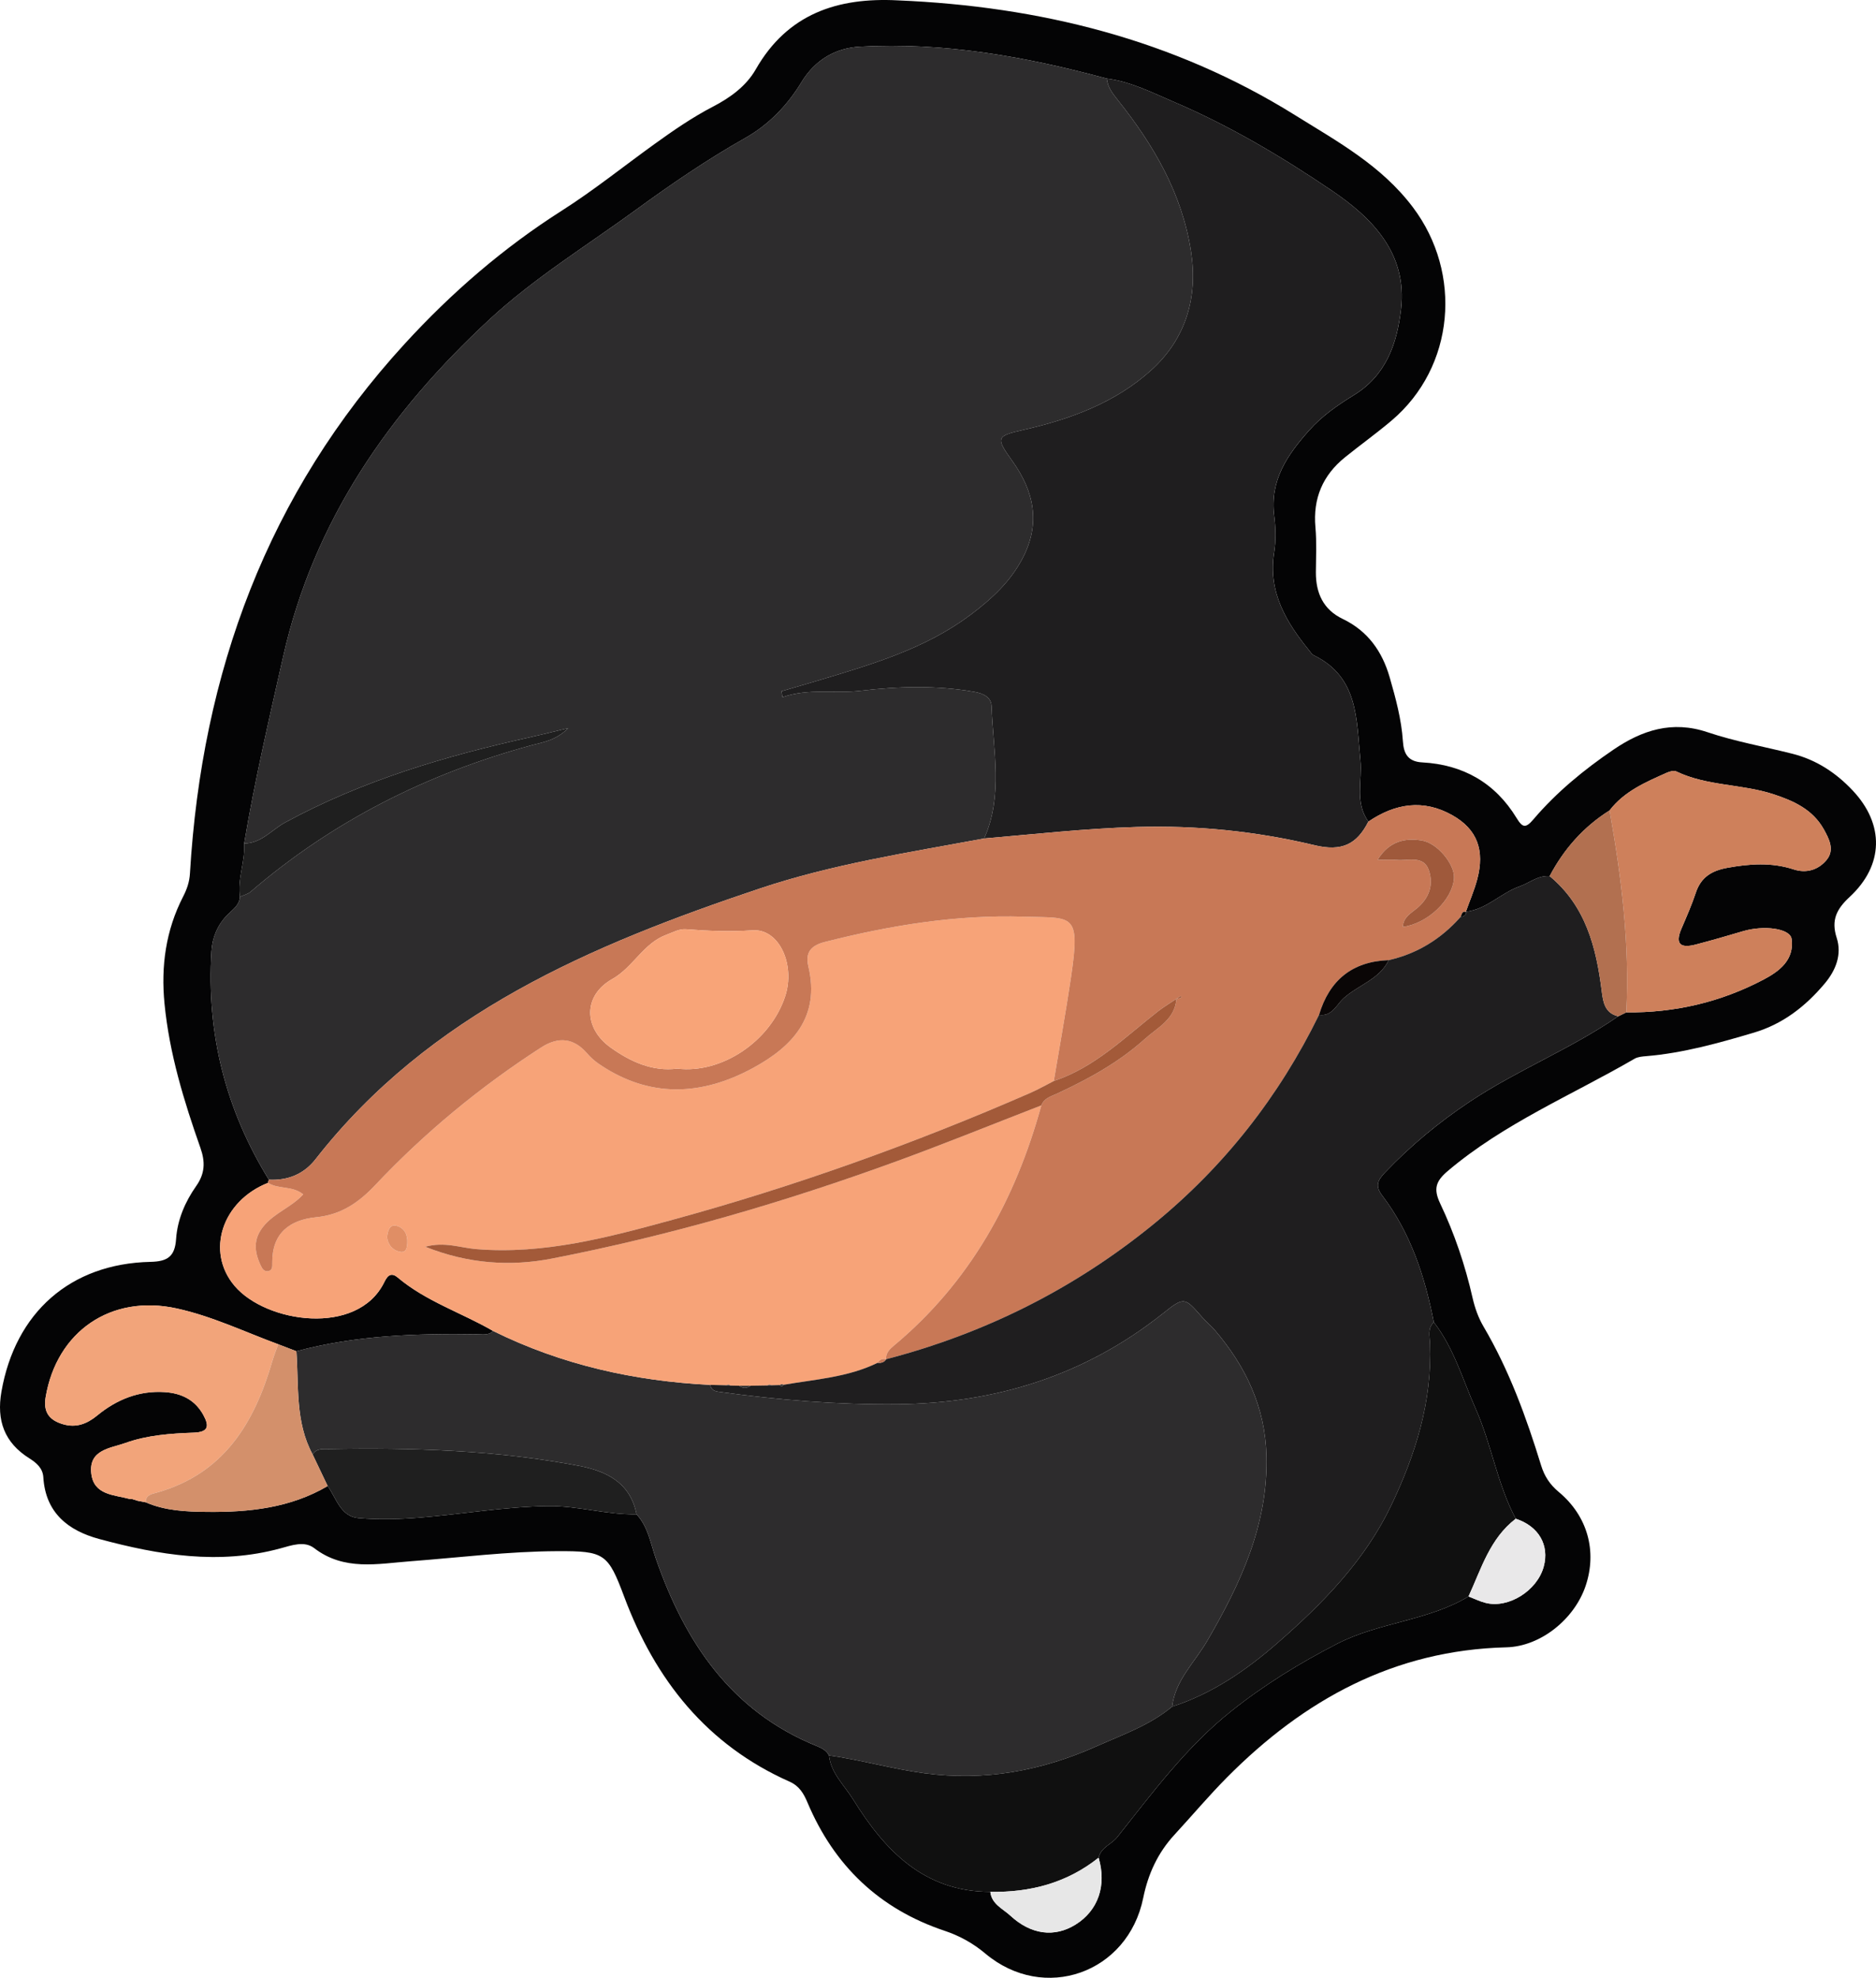 <?xml version="1.0" encoding="UTF-8"?>
<svg id="a" data-name="Layer 1" xmlns="http://www.w3.org/2000/svg" viewBox="0 0 457.963 482.647">
  <defs>
    <style>
      .b {
        fill: #f2a47a;
      }

      .b, .c, .d, .e, .f, .g, .h, .i, .j, .k, .l, .m, .n, .o, .p, .q, .r, .s {
        stroke-width: 0px;
      }

      .c {
        fill: #e08e65;
      }

      .d {
        fill: #9f593b;
      }

      .e {
        fill: #1f1e1f;
      }

      .f {
        fill: #c87856;
      }

      .g {
        fill: #101010;
      }

      .h {
        fill: #e9e8e9;
      }

      .i {
        fill: #d3906b;
      }

      .j {
        fill: #a35a39;
      }

      .k {
        fill: #e7e7e7;
      }

      .l {
        fill: #2d2c2d;
      }

      .m {
        fill: #ce805b;
      }

      .n {
        fill: #040405;
      }

      .o {
        fill: #b27050;
      }

      .p {
        fill: #f8a478;
      }

      .q {
        fill: #f7a378;
      }

      .r {
        fill: #1f1f1f;
      }

      .s {
        fill: #0a0606;
      }
    </style>
  </defs>
  <path class="n" d="M219.151.088c34.58,1.453,67.3,9.529,96.974,28.001,10.379,6.461,21.089,12.275,28.802,22.512,12.118,16.084,10.253,38.936-5.229,52.038-3.676,3.111-7.606,5.922-11.355,8.949-5.449,4.4-7.857,10.052-7.222,17.116.326,3.625.124,7.301.108,10.953-.022,5.073,1.803,9.104,6.541,11.377,6.13,2.942,9.651,7.914,11.482,14.281,1.47,5.111,2.866,10.234,3.22,15.579.195,2.942,1.154,4.963,4.716,5.155,9.959.536,17.801,4.983,23.031,13.568,1.444,2.37,2.202,2.579,4.119.328,5.637-6.617,12.338-12.109,19.507-16.987,6.997-4.761,14.33-7.194,23.002-4.272,6.741,2.272,13.828,3.512,20.747,5.264,5.811,1.472,10.639,4.658,14.692,8.97,7.77,8.265,7.607,18.214-.761,25.968-3.181,2.948-4.559,5.637-3.161,9.968,1.318,4.082-.223,7.939-2.896,11.125-4.669,5.564-10.213,9.913-17.353,12.028-8.611,2.551-17.234,4.971-26.233,5.725-.973.082-2.061.164-2.87.633-15.334,8.9-31.874,15.768-45.601,27.402-2.948,2.499-3.516,4.391-1.838,7.924,3.49,7.348,6.101,15.06,7.908,23.034.544,2.399,1.402,4.838,2.644,6.948,6.284,10.669,10.474,22.185,14.089,33.945.802,2.609,2.129,4.656,4.301,6.464,7.065,5.881,9.398,14.487,6.562,22.921-2.704,8.04-10.917,14.785-19.367,14.995-27.402.68-49.39,12.803-68.198,31.76-4.447,4.482-8.524,9.331-12.809,13.976-4.058,4.398-6.435,9.566-7.624,15.413-3.743,18.402-24.233,25.611-38.539,13.583-2.972-2.499-6.264-4.329-9.93-5.553-15.929-5.32-26.974-15.885-33.481-31.283-.925-2.19-1.99-4.054-4.368-5.109-20.212-8.968-32.785-24.824-40.377-45.107-3.969-10.605-4.813-11.195-16.349-11.146-11.995.051-23.887,1.562-35.824,2.463-8.031.606-16.2,2.417-23.525-3.212-2.374-1.824-5.509-.675-8.228.067-15.003,4.092-29.69,1.638-44.236-2.289-7.601-2.052-13.119-6.396-13.648-15.083-.135-2.221-1.714-3.532-3.435-4.616-6.084-3.833-8.016-9.225-6.791-16.249,3.363-19.288,16.795-31.252,36.386-31.681,4.18-.092,5.958-1.301,6.25-5.58.32-4.689,2.198-9.077,4.9-12.912,2.154-3.057,2.257-5.872,1.04-9.326-4.03-11.443-7.58-23.018-8.767-35.198-.893-9.166.316-17.896,4.547-26.126.92-1.789,1.541-3.561,1.664-5.643,2.901-49.012,18.913-92.689,52.476-129.302,11.419-12.457,24.027-23.355,38.309-32.444,7.834-4.985,15.111-10.843,22.66-16.278,4.582-3.299,9.219-6.501,14.255-9.113,4.181-2.169,8.09-4.998,10.42-9.079C192.257,3.33,204.495-.669,219.151.088ZM79.988,362.636c2.13,3.011,3.158,7.45,7.549,7.831,4.917.426,9.93.281,14.861-.116,10.475-.843,20.854-2.68,31.409-2.814,7.287-.093,14.318,2.147,21.585,2.005,2.838,3.053,3.428,7.122,4.721,10.828,7.101,20.352,18.268,37.148,39.144,45.667,1.226.5,2.458,1.055,3.113,2.343.485,4.362,3.745,7.279,5.872,10.709,7.735,12.476,17.297,22.559,33.516,22.581.319,3.006,3.034,4.093,4.86,5.786,5.08,4.71,10.811,5.385,15.928,2.211,5.532-3.431,7.636-9.52,5.641-16.329.55-2.535,3.134-3.229,4.558-5.023,8.614-10.852,16.885-22.038,27.846-30.766,8.033-6.396,16.688-11.718,25.859-16.429,10.247-5.264,22.143-5.571,32.044-11.532,1.385.53,2.734,1.202,4.161,1.566,5.595,1.426,12.59-2.968,14.191-8.831,1.442-5.283-1.246-9.893-6.823-11.701-4.539-8.492-5.904-18.137-9.798-26.877-3.181-7.139-5.305-14.776-10.202-21.081-2.184-11.129-5.633-21.768-12.605-30.915-1.743-2.287-1.135-3.704.597-5.525,6.301-6.628,13.268-12.394,20.895-17.458,11.601-7.703,24.655-12.841,36.119-20.758.661-.32,1.322-.64,1.983-.96,11.845.129,23.058-2.497,33.528-8.014,3.9-2.055,7.512-4.828,6.822-9.902-.352-2.59-6.793-3.402-11.873-1.887-3.808,1.135-7.631,2.231-11.474,3.241-3.501.92-5.285.16-3.545-3.868,1.248-2.89,2.514-5.787,3.506-8.769,1.257-3.78,3.878-5.375,7.654-6.065,5.474-1,10.835-1.386,16.224.374,3.173,1.036,6.098.092,8.087-2.355,1.966-2.419.579-5.091-.723-7.427-2.698-4.839-7.343-6.94-12.331-8.569-7.73-2.526-16.182-1.952-23.672-5.55-.599-.288-1.637.007-2.341.322-5.147,2.297-10.363,4.514-13.948,9.19-6.352,3.996-11.146,9.414-14.631,16.028-2.813-.229-4.893,1.653-7.33,2.509-4.595,1.615-8.05,5.619-13.125,6.182.934-2.623,2.051-5.196,2.766-7.877,1.907-7.146-.018-12.245-6.039-15.65-7.109-4.02-13.966-2.897-20.512,1.53-3.406-4.643-1.452-9.982-1.955-15.003-.982-9.786-.401-20.272-11.425-25.59-.417-.201-.706-.694-1.02-1.08-5.674-6.984-10.145-14.339-8.617-23.988.462-2.919.39-6.013.012-8.956-1.112-8.644,3.229-14.887,8.543-20.852,3.14-3.525,6.954-6.17,10.903-8.592,7.873-4.829,10.534-12.54,11.519-20.962,1.607-13.735-7.216-22.405-16.934-28.984-12.157-8.231-24.922-15.809-38.548-21.625-5.316-2.269-10.495-4.957-16.352-5.682-19.737-5.341-39.739-8.923-60.268-7.787-5.949.329-10.947,3.197-14.295,8.718-3.387,5.584-7.956,10.333-13.668,13.559-9.272,5.235-18.028,11.217-26.606,17.471-12.05,8.785-24.928,16.706-35.805,26.776-24.378,22.569-42.929,49.059-50.415,82.31-3.413,15.159-6.949,30.275-9.519,45.603.285,4.393-1.683,8.605-1.043,13.026-.116,2.072-1.774,3.114-3.025,4.379-2.46,2.488-3.714,5.584-3.922,8.909-1.251,20.052,3.471,38.646,14.022,55.751-.114.24-.18.492-.199.757-11.277,4.451-15.267,16.813-8.154,25.172,7.688,9.035,29.916,12.321,36.463-.813.646-1.297,1.484-2.82,3.341-1.255,6.931,5.84,15.594,8.59,23.297,13.052-1.072,1.098-2.465.828-3.758.808-14.907-.226-29.749.222-44.268,4.136-1.478-.567-2.957-1.135-4.435-1.702-8.226-3.034-16.174-6.861-24.805-8.747-16.005-3.498-29.283,5.575-31.982,21.687-.634,3.783,1.059,5.663,4.329,6.594,3.126.89,5.759-.095,8.257-2.15,4.762-3.917,10.229-6.128,16.511-5.708,4.022.269,7.347,1.846,9.394,5.56,1.504,2.729,1.286,4.205-2.359,4.335-5.634.201-11.341.605-16.659,2.517-3.595,1.292-8.981,1.593-8.33,7.415.598,5.351,5.572,5.204,9.418,6.256.153.042.33-.006.496-.011.455.144.909.289,1.364.433.671.128,1.342.256,2.012.384,4.785,2.087,9.908,2.288,14.973,2.341,10.259.107,20.332-.952,29.448-6.312Z"/>
  <path class="l" d="M65.633,287.887c-10.551-17.106-15.274-35.699-14.023-55.751.207-3.325,1.461-6.421,3.922-8.909,1.251-1.265,2.909-2.307,3.025-4.379.883-.402,1.92-.625,2.626-1.232,20.094-17.287,43.149-28.838,68.649-35.771,2.687-.731,5.729-1.06,8.908-4.17-3.92.94-6.58,1.622-9.26,2.214-20.778,4.584-41.037,10.594-59.878,20.821-3.272,1.776-5.818,5.109-10.002,5.113,2.57-15.328,6.106-30.444,9.519-45.603,7.486-33.251,26.037-59.741,50.415-82.31,10.877-10.07,23.755-17.99,35.805-26.776,8.579-6.254,17.335-12.236,26.606-17.471,5.712-3.225,10.282-7.975,13.668-13.559,3.348-5.521,8.345-8.389,14.295-8.718,20.529-1.135,40.531,2.447,60.268,7.787.216,2.087,1.409,3.628,2.674,5.214,8.756,10.983,15.73,22.849,17.899,37.021,1.726,11.281-1.316,21.3-9.671,28.883-8.759,7.951-19.754,12.01-31.203,14.599-6.736,1.523-6.844,1.899-2.72,7.657,5.279,7.371,6.939,15.19,2.452,23.733-3.03,5.769-7.663,9.992-12.693,13.764-10.956,8.217-23.892,12.027-36.768,15.894-3.123.938-6.257,1.835-9.386,2.751.087.484.173.969.26,1.453,6.289-2.232,12.711-.831,19.098-1.579,9.213-1.079,18.485-1.351,27.718.268,2.204.386,4.143,1.305,4.22,3.514.378,10.802,2.885,21.752-1.809,32.273-18.423,3.419-36.999,6.249-54.827,12.226-41.116,13.787-80.544,30.427-108.396,66.039-2.861,3.658-6.761,5.233-11.392,5.005Z"/>
  <path class="l" d="M202.372,428.378c-.657-1.286-1.889-1.841-3.115-2.341-20.876-8.519-32.043-25.315-39.144-45.667-1.293-3.706-1.882-7.775-4.721-10.827-1.508-7.807-7.464-10.589-14.201-11.861-20.103-3.794-40.449-4.438-60.848-4.067-1.468.027-3.055-.26-4.027,1.311-4.286-7.928-3.347-16.677-3.961-25.182,14.519-3.914,29.361-4.362,44.268-4.136,1.293.02,2.685.29,3.758-.808,16.701,8.259,34.467,12.222,52.987,13.155.21,1.177.982,1.53,2.103,1.685,14.424,2.001,28.884,3.179,43.477,3.041,24.104-.228,45.856-7.011,64.86-22.092,5.282-4.191,5.33-4.1,9.648.845.981,1.124,2.17,2.069,3.137,3.204,7.511,8.818,12.25,18.718,12.561,30.57.441,16.811-6.288,31.196-14.467,45.236-3.043,5.224-7.79,9.584-8.561,16.031-5.44,4.548-12.107,6.844-18.424,9.663-13.345,5.956-27.215,8.583-41.997,6.596-7.887-1.06-15.495-3.258-23.334-4.358Z"/>
  <path class="q" d="M173.368,337.956c-18.519-.933-36.286-4.897-52.987-13.155-7.704-4.461-16.366-7.211-23.297-13.052-1.857-1.565-2.695-.042-3.341,1.255-6.546,13.133-28.775,9.848-36.463.813-7.113-8.36-3.123-20.721,8.154-25.172,2.53,1.642,5.903.637,8.582,2.815-2.819,3.102-6.928,4.469-9.611,7.685-2.683,3.217-2.324,6.332-.755,9.68.335.715.827,1.556,1.828,1.365,1.095-.209.997-1.234.987-2.006-.085-7.263,4.25-10.504,10.74-11.144,6.052-.596,10.379-3.584,14.415-7.862,12.104-12.832,25.646-23.986,40.476-33.558q6.45-4.164,11.226,1.434c.855.995,1.88,1.893,2.965,2.632,12.3,8.371,25.018,7.737,37.541.937,9.611-5.219,16.455-12.467,13.504-24.805-.806-3.369.626-5.091,4.034-5.955,15.95-4.046,32.02-6.682,48.578-6.167,11.976.373,13.851-1.096,11.517,14.708-1.253,8.487-2.796,16.931-4.209,25.394-1.925.98-3.806,2.064-5.783,2.925-28.353,12.36-57.415,22.773-87.244,30.926-15.673,4.284-31.428,8.537-48.016,7.169-3.85-.318-7.664-1.869-12.396-.576,10.492,4.194,20.824,4.846,30.873,2.894,28.714-5.578,56.768-13.748,84.252-23.771,11.836-4.316,23.514-9.063,35.264-13.614-6.325,23.031-17.414,43.136-36.007,58.634-1.034.861-1.983,1.796-1.892,3.311l.006-.008c-.891-.197-1.573.097-2.052.871-7.246,3.554-15.211,4.035-22.975,5.375-.324-.169-.635-.147-.931.066-.692.018-1.383.037-2.075.055-.313-.195-.618-.182-.913.039-1.383.024-2.767.048-4.15.071-.923 0-1.846.001-2.768.001-.723-.015-1.445-.03-2.168-.046-.287-.24-.59-.262-.909-.065-1.334-.034-2.668-.067-4.002-.101ZM94.478,301.941c.201,1.615,1.142,3.093,3.089,3.52,1.589.348,1.793-.935,1.86-2.153.112-2.024-.736-3.684-2.621-4.176-1.585-.413-2.149,1.031-2.329,2.809Z"/>
  <path class="e" d="M240.248,204.618c4.693-10.521,2.187-21.471,1.809-32.273-.077-2.21-2.016-3.128-4.22-3.514-9.233-1.618-18.505-1.346-27.718-.268-6.387.748-12.81-.653-19.098,1.579-.087-.484-.173-.969-.26-1.453,3.129-.916,6.264-1.814,9.386-2.751,12.877-3.867,25.813-7.677,36.768-15.894,5.03-3.772,9.663-7.994,12.693-13.764,4.486-8.543,2.827-16.362-2.452-23.733-4.124-5.758-4.015-6.134,2.72-7.657,11.449-2.589,22.444-6.648,31.203-14.599,8.354-7.584,11.397-17.603,9.671-28.883-2.169-14.172-9.143-26.038-17.899-37.021-1.265-1.586-2.458-3.128-2.674-5.214,5.856.726,11.035,3.413,16.352,5.682,13.626,5.816,26.391,13.393,38.548,21.625,9.718,6.58,18.541,15.249,16.934,28.984-.985,8.422-3.646,16.134-11.519,20.962-3.95,2.423-7.763,5.067-10.903,8.592-5.314,5.965-9.655,12.209-8.543,20.852.379,2.943.451,6.038-.012,8.956-1.528,9.65,2.944,17.004,8.617,23.988.313.386.603.879,1.02,1.08,11.024,5.318,10.444,15.804,11.425,25.59.504,5.021-1.451,10.36,1.955,15.003-2.821,5.561-6.474,7.369-13.131,5.776-14.302-3.424-28.761-4.88-43.455-4.455-12.454.36-24.82,1.751-37.216,2.808Z"/>
  <path class="f" d="M240.248,204.618c12.396-1.057,24.762-2.448,37.216-2.808,14.694-.425,29.153,1.031,43.455,4.455,6.657,1.594,10.31-.215,13.131-5.776,6.546-4.428,13.404-5.551,20.512-1.531,6.02,3.405,7.945,8.505,6.039,15.65-.715,2.681-1.832,5.255-2.765,7.876.001-.001.089.1.089.1-1.11-.373-1.025.654-1.374,1.173-4.742,5.353-10.538,8.953-17.541,10.547-8.913.315-14.475,4.901-17.009,13.346-9.781,19.966-23.183,37.053-40.444,51.114-19.347,15.76-41.133,26.647-65.251,32.934-.091-1.516.858-2.45,1.892-3.311,18.593-15.498,29.683-35.603,36.007-58.634.669-1.782,2.405-2.211,3.86-2.887,7.675-3.566,15.072-7.621,21.381-13.305,3.075-2.769,7.342-4.771,7.73-9.74.43-.135.86-.27,1.291-.405-.086-.126-.171-.253-.257-.379l-1.075.738c-1.499,1.013-3.063,1.943-4.487,3.053-8.054,6.276-15.37,13.647-25.395,16.973,1.412-8.463,2.955-16.907,4.208-25.394,2.334-15.804.459-14.335-11.517-14.708-16.558-.515-32.628,2.121-48.578,6.167-3.408.864-4.84,2.586-4.034,5.955,2.951,12.338-3.893,19.586-13.504,24.805-12.523,6.8-25.241,7.434-37.541-.937-1.085-.739-2.11-1.637-2.965-2.632q-4.801-5.587-11.226-1.434c-14.83,9.573-28.372,20.726-40.476,33.558-4.036,4.279-8.363,7.266-14.415,7.862-6.49.639-10.825,3.881-10.74,11.144.009.772.108,1.797-.987,2.006-1.001.191-1.493-.65-1.828-1.365-1.569-3.347-1.928-6.463.755-9.68,2.683-3.216,6.792-4.584,9.611-7.685-2.679-2.178-6.052-1.173-8.582-2.815.019-.265.085-.517.199-.757,4.631.228,8.531-1.347,11.392-5.005,27.852-35.611,67.281-52.252,108.396-66.039,17.828-5.978,36.404-8.808,54.827-12.226ZM165.329,260.776c10.791,1.305,22.724-6.608,26.35-17.667,2.499-7.622-1.417-16.529-7.962-16.08-5.47.375-10.812.172-16.209-.265-1.736-.141-3.173.753-4.73,1.312-5.712,2.051-8.174,7.955-13.326,10.85-7.102,3.991-7.06,11.923-.407,16.689,4.98,3.568,10.36,5.925,16.284,5.161ZM342.47,226.182c6.068-.796,12.168-6.666,12.479-11.916.196-3.31-4.029-8.564-7.911-9.168-4.117-.64-7.919.162-10.752,4.733,2.137,0,3.458-.094,4.761.019,2.8.245,6.499-1.189,7.763,2.537,1.181,3.478.131,6.73-2.934,9.284-1.382,1.151-3.348,2.17-3.406,4.51Z"/>
  <path class="e" d="M216.306,331.697c24.118-6.287,45.904-17.174,65.251-32.934,17.261-14.061,30.663-31.148,40.444-51.114,3.138.485,4.278-2.464,5.921-3.977,3.572-3.291,8.804-4.619,11.089-9.369,7.002-1.594,12.799-5.193,17.54-10.547.713-.092,1.314-.315,1.375-1.173,0,0-.088-.101-.089-.1,5.074-.561,8.529-4.565,13.124-6.18,2.437-.857,4.517-2.739,7.33-2.509,8.814,7.294,11.389,17.411,12.718,28.096.334,2.688.765,5.336,4.019,6.116-11.464,7.916-24.519,13.055-36.12,20.757-7.628,5.064-14.594,10.831-20.895,17.458-1.732,1.822-2.34,3.238-.597,5.525,6.973,9.147,10.421,19.786,12.605,30.915-1.592,1.49-.998,3.445-.93,5.18.553,14.114-3.533,27.137-9.522,39.623-6.434,13.413-16.704,23.872-27.71,33.471-7.581,6.612-15.936,12.382-25.732,15.539.771-6.447,5.517-10.806,8.561-16.031,8.178-14.04,14.908-28.425,14.467-45.236-.311-11.852-5.05-21.752-12.561-30.57-.967-1.135-2.155-2.08-3.137-3.204-4.318-4.945-4.367-5.036-9.648-.845-19.004,15.08-40.757,21.864-64.86,22.092-14.593.138-29.052-1.04-43.477-3.041-1.121-.155-1.893-.508-2.103-1.685,1.334.034,2.668.067,4.002.101.303.022.606.044.909.065.723.015,1.445.03,2.168.045.923.68,1.846.67,2.769-.001,1.383-.024,2.767-.048,4.15-.071.304-.013.609-.026.913-.039.692-.018,1.383-.037,2.075-.055.341.411.65.357.932-.066,7.764-1.34,15.729-1.821,22.975-5.375.845.089,1.572-.1,2.053-.871l-.006.008Z"/>
  <path class="g" d="M286.127,416.476c9.796-3.157,18.151-8.926,25.732-15.539,11.006-9.599,21.276-20.058,27.71-33.471,5.989-12.486,10.075-25.509,9.522-39.623-.068-1.735-.661-3.69.93-5.18,4.897,6.305,7.021,13.942,10.202,21.081,3.894,8.74,5.258,18.385,9.798,26.877-6.317,4.818-8.417,12.199-11.528,18.966-9.902,5.961-21.797,6.268-32.044,11.532-9.171,4.711-17.826,10.033-25.859,16.429-10.961,8.728-19.232,19.914-27.846,30.766-1.424,1.794-4.008,2.488-4.558,5.023-7.741,6.168-16.69,8.502-26.429,8.333-16.219-.022-25.781-10.105-33.516-22.581-2.126-3.43-5.387-6.347-5.871-10.71,7.84,1.099,15.448,3.297,23.335,4.357,14.783,1.986,28.653-.641,41.997-6.596,6.317-2.819,12.984-5.115,18.424-9.663Z"/>
  <path class="m" d="M392.921,197.766c3.585-4.676,8.801-6.893,13.948-9.19.704-.314,1.742-.609,2.341-.322,7.491,3.598,15.942,3.024,23.672,5.55,4.988,1.63,9.632,3.73,12.331,8.569,1.302,2.335,2.689,5.008.723,7.427-1.989,2.447-4.914,3.391-8.087,2.355-5.389-1.759-10.75-1.373-16.224-.374-3.775.69-6.397,2.285-7.654,6.065-.991,2.982-2.257,5.879-3.506,8.769-1.74,4.028.044,4.788,3.545,3.868,3.843-1.01,7.666-2.106,11.474-3.241,5.08-1.514,11.521-.703,11.873,1.887.69,5.074-2.922,7.847-6.822,9.902-10.47,5.517-21.682,8.143-33.528,8.014.848-16.61-1.173-32.982-4.089-49.279Z"/>
  <path class="b" d="M35.567,366.607c-.671-.128-1.341-.256-2.012-.384-.455-.144-.909-.289-1.364-.433-.166.006-.343.053-.496.011-3.846-1.053-8.82-.906-9.418-6.256-.651-5.822,4.736-6.123,8.33-7.415,5.318-1.912,11.025-2.316,16.659-2.517,3.645-.13,3.863-1.607,2.359-4.335-2.047-3.714-5.371-5.291-9.394-5.56-6.282-.42-11.749,1.791-16.511,5.708-2.498,2.055-5.131,3.041-8.257,2.15-3.27-.931-4.963-2.812-4.329-6.594,2.699-16.111,15.978-25.185,31.982-21.687,8.63,1.886,16.578,5.713,24.804,8.747-.493,1.397-1.054,2.773-1.467,4.192-4.384,15.081-11.864,27.418-28.172,32.005-1.245.35-2.716.542-2.714,2.367Z"/>
  <path class="r" d="M76.316,354.927c.972-1.572,2.558-1.285,4.027-1.311,20.399-.371,40.745.273,60.848,4.067,6.737,1.271,12.692,4.053,14.201,11.861-7.267.141-14.298-2.098-21.585-2.006-10.555.134-20.934,1.971-31.409,2.814-4.931.397-9.944.542-14.861.116-4.391-.381-5.419-4.82-7.549-7.831-1.224-2.57-2.448-5.14-3.671-7.709Z"/>
  <path class="i" d="M76.316,354.927c1.224,2.57,2.447,5.14,3.671,7.709-9.116,5.36-19.19,6.419-29.448,6.312-5.065-.053-10.188-.254-14.973-2.341-.002-1.825,1.469-2.017,2.714-2.367,16.308-4.587,23.788-16.924,28.172-32.005.413-1.42.974-2.796,1.467-4.192,1.478.567,2.957,1.135,4.435,1.702.614,8.505-.325,17.254,3.961,25.182Z"/>
  <path class="o" d="M392.921,197.766c2.915,16.298,4.936,32.669,4.089,49.279-.661.32-1.322.64-1.983.961-3.254-.779-3.685-3.428-4.019-6.115-1.329-10.685-3.904-20.801-12.718-28.096,3.485-6.614,8.279-12.033,14.631-16.029Z"/>
  <path class="r" d="M59.6,205.822c4.184-.004,6.73-3.337,10.002-5.113,18.842-10.226,39.1-16.237,59.878-20.821,2.68-.591,5.34-1.274,9.26-2.214-3.18,3.11-6.222,3.44-8.908,4.17-25.5,6.933-48.555,18.483-68.649,35.771-.706.608-1.744.83-2.626,1.232-.639-4.421,1.328-8.633,1.043-13.026Z"/>
  <path class="k" d="M241.758,461.67c9.739.169,18.688-2.164,26.429-8.333,1.995,6.809-.108,12.898-5.641,16.329-5.118,3.174-10.848,2.499-15.928-2.211-1.826-1.693-4.541-2.779-4.86-5.786Z"/>
  <path class="h" d="M358.493,389.587c3.11-6.767,5.211-14.148,11.528-18.966,5.577,1.809,8.266,6.419,6.823,11.701-1.6,5.862-8.596,10.256-14.191,8.831-1.427-.364-2.776-1.036-4.161-1.566Z"/>
  <path class="i" d="M32.19,365.79c.455.144.909.289,1.364.433-.455-.144-.909-.289-1.364-.433Z"/>
  <path class="j" d="M287.177,243.821c-.388,4.968-4.655,6.97-7.73,9.739-6.31,5.683-13.706,9.738-21.381,13.305-1.455.676-3.191,1.105-3.86,2.887-11.75,4.551-23.429,9.298-35.264,13.614-27.485,10.023-55.538,18.193-84.252,23.771-10.049,1.952-20.381,1.3-30.873-2.894,4.732-1.293,8.546.258,12.396.576,16.588,1.368,32.343-2.886,48.016-7.169,29.829-8.153,58.891-18.566,87.244-30.926,1.977-.862,3.857-1.945,5.783-2.925,10.026-3.325,17.341-10.697,25.395-16.972,1.424-1.11,2.988-2.04,4.487-3.053l.041.047Z"/>
  <path class="c" d="M94.478,301.941c.18-1.778.744-3.222,2.329-2.809,1.885.491,2.733,2.152,2.621,4.176-.068,1.218-.271,2.501-1.86,2.153-1.947-.427-2.888-1.906-3.089-3.52Z"/>
  <path class="l" d="M183.216,338.167c-.923.671-1.846.68-2.769.001.923-0,1.846-0,2.769-.001Z"/>
  <path class="f" d="M216.312,331.689c-.48.771-1.207.96-2.053.871.479-.774,1.162-1.068,2.053-.871Z"/>
  <path class="l" d="M178.279,338.122c-.303-.022-.606-.044-.909-.065.319-.196.622-.175.909.065Z"/>
  <path class="l" d="M188.279,338.057c-.304.013-.609.026-.913.039.296-.22.6-.233.913-.039Z"/>
  <path class="l" d="M191.285,337.935c-.282.423-.59.477-.932.066.297-.213.608-.235.932-.066Z"/>
  <path class="p" d="M165.329,260.776c-5.924.764-11.303-1.593-16.284-5.161-6.653-4.766-6.695-12.698.407-16.689,5.152-2.895,7.614-8.8,13.326-10.85,1.557-.559,2.994-1.452,4.73-1.312,5.397.437,10.738.64,16.209.265,6.545-.449,10.461,8.458,7.962,16.08-3.626,11.059-15.559,18.972-26.35,17.667Z"/>
  <path class="d" d="M342.47,226.182c.059-2.34,2.025-3.358,3.406-4.51,3.065-2.554,4.115-5.805,2.934-9.284-1.264-3.726-4.964-2.292-7.763-2.537-1.303-.114-2.623-.019-4.761-.019,2.833-4.571,6.635-5.373,10.752-4.733,3.881.603,8.107,5.857,7.911,9.168-.311,5.25-6.411,11.119-12.479,11.916Z"/>
  <path class="s" d="M339.01,234.304c-2.284,4.749-7.517,6.078-11.089,9.369-1.642,1.513-2.783,4.463-5.921,3.977,2.534-8.445,8.096-13.031,17.009-13.346Z"/>
  <path class="j" d="M287.136,243.773l1.075-.738c.086.126.171.253.257.379-.43.135-.861.27-1.291.405 0.0 0-.041-.047-.041-.047Z"/>
  <path class="n" d="M357.925,222.584c-.061.857-.662,1.081-1.375,1.173.349-.519.265-1.546,1.375-1.173Z"/>
</svg>